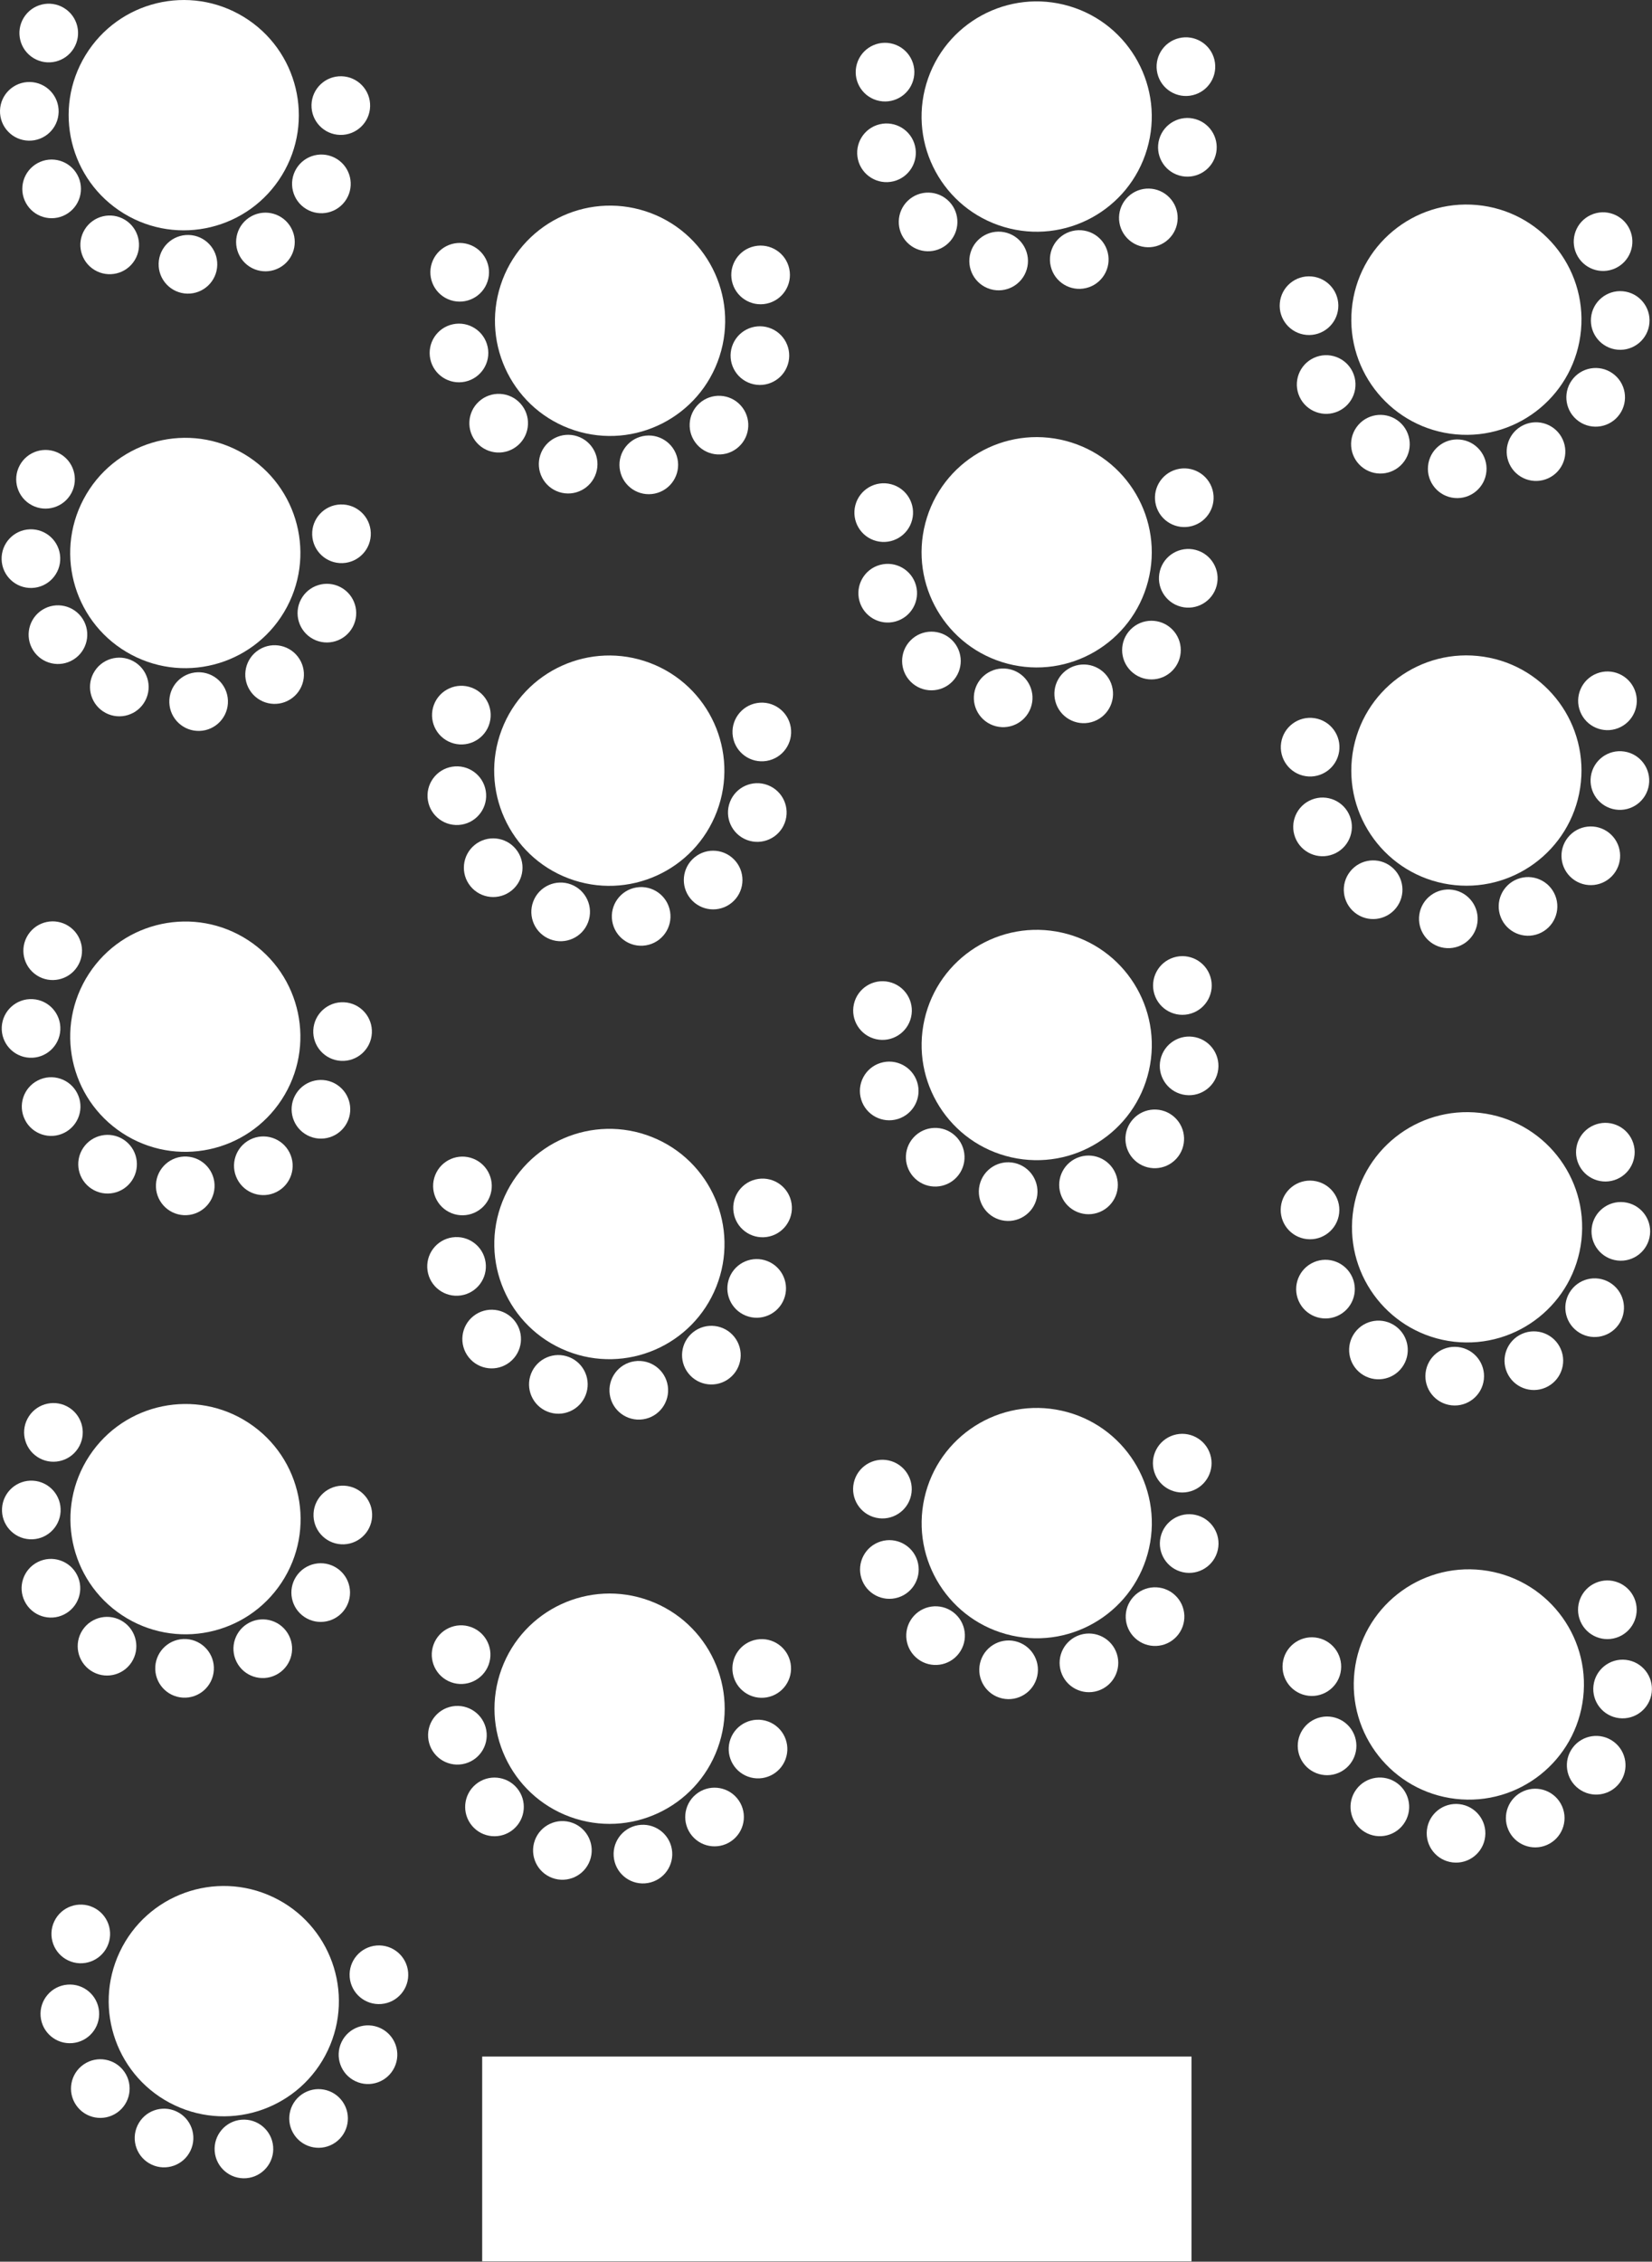 <?xml version="1.0" encoding="UTF-8"?> <svg xmlns="http://www.w3.org/2000/svg" width="2447" height="3348" viewBox="0 0 2447 3348" fill="none"><rect x="0" y="0" width="2447" height="3348" fill="#333333" stroke="none"/><path d="M361.059 25.05C441.389 74.141 466.709 179.061 417.619 259.391C368.529 339.721 263.609 365.041 183.279 315.951C102.949 266.861 77.619 161.94 126.719 81.611C175.809 1.28 280.729 -24.04 361.059 25.05Z" fill="white"></path><path d="M94.848 11.84C115.318 24.35 121.768 51.08 109.258 71.55C96.748 92.02 70.018 98.47 49.548 85.96C29.078 73.45 22.628 46.72 35.138 26.25C47.648 5.78 74.378 -0.67 94.848 11.84Z" fill="white"></path><path d="M44.52 121.4C68.499 122 87.45 141.92 86.85 165.9C86.249 189.88 66.329 208.83 42.349 208.23C18.369 207.64 -0.58 187.72 0.01 163.74C0.61 139.76 20.529 120.81 44.51 121.41" fill="white"></path><path d="M55.701 241.46C76.771 229.99 103.141 237.77 114.611 258.83C126.081 279.9 118.301 306.27 97.241 317.74C76.171 329.21 49.801 321.43 38.331 300.37C26.861 279.3 34.641 252.93 55.701 241.46Z" fill="white"></path><path d="M125.42 339.83C137.93 319.36 164.66 312.91 185.13 325.42C205.6 337.93 212.05 364.66 199.54 385.13C187.03 405.6 160.3 412.05 139.83 399.54C119.36 387.03 112.91 360.3 125.42 339.83Z" fill="white"></path><path d="M234.979 390.17C235.579 366.19 255.499 347.24 279.479 347.84C303.459 348.44 322.409 368.36 321.809 392.34C321.209 416.32 301.289 435.27 277.309 434.67C253.329 434.07 234.379 414.15 234.979 390.17Z" fill="white"></path><path d="M355.03 378.981C343.56 357.911 351.34 331.541 372.4 320.071C393.47 308.601 419.84 316.381 431.31 337.441C442.78 358.511 435 384.881 413.94 396.351C392.87 407.821 366.5 400.041 355.03 378.981Z" fill="white"></path><path d="M453.408 309.27C432.938 296.76 426.488 270.03 438.998 249.56C451.508 229.09 478.238 222.64 498.708 235.15C519.178 247.66 525.628 274.39 513.118 294.86C500.608 315.33 473.878 321.78 453.408 309.27Z" fill="white"></path><path d="M503.738 199.711C479.758 199.111 460.808 179.191 461.408 155.211C462.008 131.231 481.928 112.281 505.908 112.881C529.888 113.481 548.838 133.401 548.238 157.381C547.638 181.361 527.718 200.311 503.738 199.711Z" fill="white"></path><path d="M354.291 667.991C437.481 712.071 469.181 815.241 425.101 898.431C381.021 981.621 277.851 1013.32 194.661 969.241C111.471 925.161 79.771 821.991 123.851 738.801C167.931 655.611 271.101 623.911 354.291 667.991Z" fill="white"></path><path d="M87.769 671.111C108.959 682.341 117.039 708.631 105.809 729.821C94.579 751.011 68.288 759.091 47.099 747.861C25.909 736.631 17.828 710.341 29.058 689.151C40.288 667.961 66.579 659.881 87.769 671.111Z" fill="white"></path><path d="M44.238 783.551C68.208 782.681 88.348 801.401 89.218 825.381C90.088 849.351 71.368 869.491 47.388 870.361C23.418 871.231 3.278 852.511 2.408 828.531C1.538 804.551 20.258 784.421 44.238 783.551Z" fill="white"></path><path d="M62.758 902.7C83.078 889.96 109.888 896.11 122.628 916.43C135.368 936.75 129.218 963.56 108.898 976.3C88.578 989.04 61.768 982.89 49.028 962.57C36.288 942.25 42.438 915.44 62.758 902.7Z" fill="white"></path><path d="M138.371 996.62C149.601 975.43 175.891 967.35 197.081 978.58C218.271 989.81 226.351 1016.1 215.121 1037.29C203.891 1058.48 177.601 1066.56 156.411 1055.33C135.221 1044.1 127.141 1017.81 138.371 996.62Z" fill="white"></path><path d="M250.81 1040.15C249.94 1016.18 268.66 996.04 292.64 995.17C316.61 994.3 336.75 1013.02 337.62 1037C338.49 1060.97 319.77 1081.11 295.79 1081.98C271.81 1082.85 251.68 1064.13 250.81 1040.15Z" fill="white"></path><path d="M369.95 1021.63C357.21 1001.31 363.36 974.501 383.68 961.761C404 949.021 430.81 955.171 443.55 975.491C456.29 995.811 450.14 1022.62 429.82 1035.36C409.5 1048.1 382.69 1041.95 369.95 1021.63Z" fill="white"></path><path d="M463.868 946.021C442.678 934.791 434.598 908.501 445.828 887.311C457.058 866.121 483.348 858.041 504.538 869.271C525.728 880.501 533.808 906.791 522.578 927.981C511.348 949.171 485.058 957.251 463.868 946.021Z" fill="white"></path><path d="M507.4 833.581C483.43 834.451 463.29 815.731 462.42 791.751C461.55 767.781 480.27 747.641 504.25 746.771C528.22 745.901 548.36 764.621 549.23 788.601C550.1 812.581 531.38 832.711 507.4 833.581Z" fill="white"></path><path d="M367.479 1391.76C446.379 1443.12 468.699 1548.72 417.339 1627.62C365.979 1706.52 260.379 1728.84 181.479 1677.48C102.579 1626.12 80.259 1520.52 131.619 1441.62C182.979 1362.72 288.579 1340.4 367.479 1391.76Z" fill="white"></path><path d="M101.751 1370.96C121.851 1384.05 127.541 1410.95 114.451 1431.05C101.361 1451.15 74.461 1456.84 54.361 1443.75C34.261 1430.66 28.571 1403.76 41.661 1383.66C54.751 1363.56 81.651 1357.87 101.751 1370.96Z" fill="white"></path><path d="M48.308 1479.04C72.258 1480.32 90.638 1500.78 89.358 1524.73C88.078 1548.68 67.618 1567.06 43.668 1565.78C19.718 1564.5 1.338 1544.04 2.618 1520.09C3.898 1496.14 24.358 1477.76 48.308 1479.04Z" fill="white"></path><path d="M56.07 1599.37C77.45 1588.5 103.6 1597.03 114.46 1618.42C125.33 1639.8 116.8 1665.95 95.41 1676.81C74.02 1687.68 47.88 1679.15 37.02 1657.76C26.15 1636.38 34.68 1610.23 56.07 1599.37Z" fill="white"></path><path d="M122.95 1699.69C136.04 1679.59 162.94 1673.9 183.04 1686.99C203.14 1700.08 208.83 1726.98 195.74 1747.08C182.65 1767.18 155.75 1772.87 135.65 1759.78C115.55 1746.69 109.86 1719.79 122.95 1699.69Z" fill="white"></path><path d="M231.028 1753.13C232.308 1729.18 252.768 1710.8 276.718 1712.08C300.668 1713.36 319.048 1733.82 317.768 1757.77C316.488 1781.72 296.028 1800.1 272.078 1798.82C248.128 1797.54 229.748 1777.08 231.028 1753.13Z" fill="white"></path><path d="M351.348 1745.38C340.478 1724 349.008 1697.85 370.398 1686.99C391.778 1676.12 417.928 1684.65 428.788 1706.04C439.658 1727.43 431.128 1753.57 409.738 1764.43C388.358 1775.3 362.208 1766.77 351.348 1745.38Z" fill="white"></path><path d="M451.678 1678.5C431.578 1665.41 425.888 1638.51 438.978 1618.41C452.068 1598.31 478.968 1592.62 499.068 1605.71C519.168 1618.8 524.858 1645.7 511.768 1665.8C498.678 1685.9 471.778 1691.59 451.678 1678.5Z" fill="white"></path><path d="M505.121 1570.41C481.171 1569.13 462.791 1548.67 464.071 1524.72C465.351 1500.77 485.811 1482.39 509.761 1483.67C533.711 1484.95 552.091 1505.41 550.811 1529.36C549.531 1553.31 529.071 1571.69 505.121 1570.41Z" fill="white"></path><path d="M2187.55 303.481C2281.31 312.031 2350.38 394.961 2341.83 488.721C2333.28 582.471 2250.34 651.551 2156.59 643.001C2062.84 634.451 1993.76 551.521 2002.31 457.761C2010.86 364.001 2093.8 294.931 2187.55 303.481Z" fill="white"></path><path d="M1942.9 409.251C1966.79 411.431 1984.39 432.561 1982.21 456.451C1980.03 480.341 1958.9 497.941 1935.01 495.761C1911.12 493.581 1893.52 472.451 1895.7 448.561C1897.88 424.671 1919.01 407.071 1942.9 409.251Z" fill="white"></path><path d="M1946.15 529.77C1967.93 519.71 1993.73 529.21 2003.79 550.99C2013.85 572.77 2004.35 598.57 1982.57 608.63C1960.79 618.69 1934.99 609.19 1924.93 587.41C1914.87 565.63 1924.37 539.83 1946.15 529.77Z" fill="white"></path><path d="M2009.23 632.53C2023.06 612.93 2050.16 608.26 2069.76 622.09C2089.36 635.92 2094.03 663.02 2080.2 682.62C2066.37 702.22 2039.27 706.89 2019.67 693.06C2000.07 679.23 1995.4 652.13 2009.23 632.53Z" fill="white"></path><path d="M2115.23 689.981C2117.41 666.091 2138.54 648.491 2162.43 650.671C2186.32 652.851 2203.92 673.981 2201.74 697.871C2199.56 721.761 2178.43 739.361 2154.54 737.181C2130.65 735.001 2113.05 713.871 2115.23 689.981Z" fill="white"></path><path d="M2235.76 686.74C2225.7 664.96 2235.2 639.16 2256.98 629.1C2278.76 619.04 2304.56 628.54 2314.62 650.32C2324.68 672.1 2315.18 697.9 2293.4 707.96C2271.62 718.02 2245.82 708.52 2235.76 686.74Z" fill="white"></path><path d="M2338.52 623.66C2318.92 609.83 2314.25 582.73 2328.08 563.13C2341.91 543.53 2369.01 538.86 2388.61 552.69C2408.21 566.52 2412.88 593.62 2399.05 613.22C2385.22 632.82 2358.12 637.49 2338.52 623.66Z" fill="white"></path><path d="M2395.97 517.661C2372.08 515.481 2354.48 494.351 2356.66 470.461C2358.84 446.571 2379.97 428.971 2403.86 431.151C2427.75 433.331 2445.35 454.461 2443.17 478.351C2440.99 502.241 2419.86 519.841 2395.97 517.661Z" fill="white"></path><path d="M2392.72 397.13C2370.94 407.19 2345.14 397.69 2335.08 375.91C2325.02 354.13 2334.52 328.33 2356.3 318.27C2378.08 308.21 2403.88 317.71 2413.94 339.49C2424 361.27 2414.5 387.07 2392.72 397.13Z" fill="white"></path><path d="M2197.66 972.14C2290.74 986.27 2354.73 1073.18 2340.6 1166.26C2326.47 1259.34 2239.56 1323.33 2146.48 1309.2C2053.4 1295.07 1989.41 1208.16 2003.54 1115.08C2017.67 1022 2104.58 958.01 2197.66 972.14Z" fill="white"></path><path d="M1947.13 1063.11C1970.84 1066.71 1987.15 1088.85 1983.55 1112.57C1979.95 1136.28 1957.8 1152.59 1934.09 1148.99C1910.38 1145.39 1894.07 1123.25 1897.67 1099.53C1901.27 1075.82 1923.41 1059.51 1947.13 1063.11Z" fill="white"></path><path d="M1943.18 1183.62C1965.52 1174.88 1990.71 1185.91 1999.45 1208.24C2008.19 1230.58 1997.16 1255.77 1974.83 1264.51C1952.49 1273.25 1927.3 1262.23 1918.56 1239.89C1909.82 1217.55 1920.85 1192.36 1943.18 1183.62Z" fill="white"></path><path d="M2000 1289.96C2014.98 1271.22 2042.31 1268.17 2061.04 1283.15C2079.78 1298.13 2082.83 1325.46 2067.85 1344.19C2052.87 1362.93 2025.54 1365.98 2006.81 1351C1988.07 1336.02 1985.02 1308.69 2000 1289.96Z" fill="white"></path><path d="M2102.39 1353.64C2105.99 1329.93 2128.13 1313.62 2151.85 1317.22C2175.56 1320.82 2191.87 1342.97 2188.27 1366.68C2184.67 1390.39 2162.53 1406.7 2138.81 1403.1C2115.1 1399.5 2098.79 1377.36 2102.39 1353.64Z" fill="white"></path><path d="M2222.9 1357.6C2214.16 1335.26 2225.19 1310.07 2247.52 1301.33C2269.86 1292.59 2295.05 1303.62 2303.79 1325.95C2312.53 1348.29 2301.51 1373.48 2279.17 1382.22C2256.83 1390.96 2231.64 1379.93 2222.9 1357.6Z" fill="white"></path><path d="M2329.24 1300.77C2310.5 1285.79 2307.45 1258.46 2322.43 1239.73C2337.41 1220.99 2364.74 1217.94 2383.47 1232.92C2402.21 1247.9 2405.26 1275.23 2390.28 1293.96C2375.3 1312.7 2347.97 1315.75 2329.24 1300.77Z" fill="white"></path><path d="M2392.92 1198.38C2369.21 1194.78 2352.9 1172.64 2356.5 1148.92C2360.1 1125.21 2382.25 1108.9 2405.96 1112.5C2429.67 1116.1 2445.98 1138.24 2442.38 1161.96C2438.78 1185.67 2416.64 1201.98 2392.92 1198.38Z" fill="white"></path><path d="M2396.87 1077.87C2374.53 1086.61 2349.34 1075.58 2340.6 1053.25C2331.86 1030.91 2342.88 1005.72 2365.22 996.981C2387.56 988.241 2412.75 999.271 2421.49 1021.6C2430.23 1043.94 2419.2 1069.13 2396.87 1077.87Z" fill="white"></path><path d="M1583.81 9.06C1674.1 35.71 1725.69 130.51 1699.04 220.81C1672.39 311.11 1577.59 362.69 1487.29 336.04C1397 309.39 1345.41 214.59 1372.06 124.29C1398.71 34 1493.51 -17.59 1583.81 9.06Z" fill="white"></path><path d="M1323.24 65.13C1346.25 71.92 1359.39 96.07 1352.6 119.08C1345.81 142.09 1321.66 155.23 1298.65 148.44C1275.64 141.65 1262.5 117.49 1269.29 94.49C1276.08 71.48 1300.24 58.34 1323.24 65.13Z" fill="white"></path><path d="M1302.94 183.981C1326.26 178.361 1349.72 192.701 1355.34 216.021C1360.96 239.341 1346.62 262.801 1323.3 268.421C1299.98 274.041 1276.52 259.691 1270.9 236.381C1265.28 213.061 1279.62 189.601 1302.94 183.981Z" fill="white"></path><path d="M1344.79 297.061C1362.17 280.531 1389.66 281.231 1406.19 298.611C1422.72 315.991 1422.02 343.481 1404.64 360.011C1387.26 376.541 1359.77 375.841 1343.24 358.461C1326.71 341.081 1327.41 313.591 1344.79 297.061Z" fill="white"></path><path d="M1437.57 374.06C1444.36 351.05 1468.51 337.91 1491.52 344.7C1514.53 351.49 1527.67 375.65 1520.88 398.65C1514.09 421.66 1489.93 434.8 1466.93 428.01C1443.93 421.22 1430.78 397.07 1437.57 374.06Z" fill="white"></path><path d="M1556.42 394.36C1550.8 371.04 1565.14 347.58 1588.46 341.96C1611.78 336.34 1635.24 350.68 1640.86 374C1646.48 397.32 1632.14 420.78 1608.82 426.4C1585.5 432.02 1562.04 417.68 1556.42 394.36Z" fill="white"></path><path d="M1669.5 352.51C1652.97 335.13 1653.67 307.64 1671.05 291.11C1688.43 274.58 1715.92 275.28 1732.45 292.66C1748.98 310.04 1748.28 337.53 1730.9 354.06C1713.52 370.59 1686.03 369.89 1669.5 352.51Z" fill="white"></path><path d="M1746.5 259.73C1723.49 252.94 1710.35 228.78 1717.14 205.78C1723.93 182.78 1748.08 169.63 1771.09 176.42C1794.1 183.21 1807.24 207.37 1800.45 230.37C1793.66 253.38 1769.51 266.52 1746.5 259.73Z" fill="white"></path><path d="M1766.8 140.88C1743.48 146.5 1720.02 132.16 1714.4 108.84C1708.78 85.52 1723.12 62.06 1746.44 56.44C1769.76 50.82 1793.22 65.16 1798.84 88.48C1804.46 111.8 1790.12 135.26 1766.8 140.88Z" fill="white"></path><path d="M1578.68 652.631C1669.76 676.451 1724.29 769.591 1700.47 860.681C1676.65 951.761 1583.5 1006.29 1492.42 982.471C1401.34 958.651 1346.81 865.511 1370.63 774.421C1394.45 683.341 1487.59 628.811 1578.68 652.631Z" fill="white"></path><path d="M1319.99 716.811C1343.2 722.881 1357.09 746.611 1351.02 769.821C1344.95 793.031 1321.22 806.921 1298.01 800.851C1274.8 794.781 1260.91 771.051 1266.98 747.841C1273.05 724.631 1296.78 710.741 1319.99 716.811Z" fill="white"></path><path d="M1303.41 836.24C1326.54 829.89 1350.44 843.5 1356.79 866.63C1363.14 889.76 1349.53 913.66 1326.4 920.01C1303.27 926.36 1279.37 912.75 1273.02 889.62C1266.67 866.49 1280.28 842.59 1303.41 836.24Z" fill="white"></path><path d="M1348.77 947.951C1365.63 930.891 1393.13 930.721 1410.19 947.581C1427.25 964.441 1427.42 991.941 1410.56 1009C1393.7 1026.06 1366.2 1026.23 1349.14 1009.37C1332.08 992.511 1331.91 965.011 1348.77 947.951Z" fill="white"></path><path d="M1443.91 1022.02C1449.98 998.811 1473.71 984.921 1496.92 990.991C1520.13 997.061 1534.02 1020.79 1527.95 1044C1521.88 1067.21 1498.15 1081.1 1474.94 1075.03C1451.73 1068.96 1437.84 1045.23 1443.91 1022.02Z" fill="white"></path><path d="M1563.34 1038.6C1556.99 1015.47 1570.6 991.57 1593.73 985.22C1616.86 978.87 1640.76 992.48 1647.11 1015.61C1653.46 1038.74 1639.85 1062.64 1616.72 1068.99C1593.59 1075.34 1569.69 1061.73 1563.34 1038.6Z" fill="white"></path><path d="M1675.05 993.24C1657.99 976.38 1657.82 948.88 1674.68 931.82C1691.54 914.76 1719.04 914.59 1736.1 931.45C1753.16 948.31 1753.33 975.81 1736.47 992.87C1719.61 1009.93 1692.11 1010.1 1675.05 993.24Z" fill="white"></path><path d="M1749.12 898.101C1725.91 892.031 1712.02 868.301 1718.09 845.091C1724.16 821.881 1747.89 807.991 1771.1 814.061C1794.31 820.131 1808.2 843.861 1802.13 867.071C1796.06 890.281 1772.33 904.171 1749.12 898.101Z" fill="white"></path><path d="M1765.7 778.67C1742.57 785.02 1718.67 771.41 1712.32 748.28C1705.97 725.15 1719.58 701.25 1742.71 694.9C1765.84 688.55 1789.74 702.16 1796.09 725.29C1802.44 748.42 1788.83 772.32 1765.7 778.67Z" fill="white"></path><path d="M2192.16 1647.41C2285.71 1657.95 2353 1742.34 2342.46 1835.89C2331.92 1929.44 2247.53 1996.73 2153.98 1986.19C2060.43 1975.65 1993.14 1891.26 2003.68 1797.71C2014.22 1704.16 2098.61 1636.87 2192.16 1647.41Z" fill="white"></path><path d="M1945.31 1747.94C1969.15 1750.63 1986.29 1772.13 1983.6 1795.96C1980.91 1819.79 1959.41 1836.94 1935.58 1834.25C1911.74 1831.56 1894.6 1810.06 1897.29 1786.23C1899.98 1762.4 1921.48 1745.25 1945.31 1747.94Z" fill="white"></path><path d="M1945.99 1868.51C1967.98 1858.92 1993.57 1868.97 2003.16 1890.95C2012.75 1912.94 2002.7 1938.53 1980.72 1948.12C1958.73 1957.71 1933.14 1947.66 1923.55 1925.68C1913.96 1903.69 1924.01 1878.1 1945.99 1868.51Z" fill="white"></path><path d="M2006.86 1972.59C2021.1 1953.29 2048.3 1949.19 2067.6 1963.44C2086.9 1977.68 2091 2004.88 2076.75 2024.17C2062.51 2043.47 2035.31 2047.57 2016.01 2033.32C1996.71 2019.07 1992.61 1991.88 2006.86 1972.58" fill="white"></path><path d="M2111.62 2032.29C2114.31 2008.45 2135.81 1991.31 2159.64 1994C2183.47 1996.69 2200.62 2018.19 2197.93 2042.02C2195.24 2065.86 2173.74 2083 2149.91 2080.31C2126.08 2077.62 2108.93 2056.12 2111.62 2032.29Z" fill="white"></path><path d="M2232.19 2031.61C2222.6 2009.62 2232.65 1984.03 2254.63 1974.44C2276.62 1964.85 2302.21 1974.9 2311.8 1996.88C2321.39 2018.87 2311.34 2044.46 2289.36 2054.05C2267.37 2063.64 2241.78 2053.59 2232.19 2031.61Z" fill="white"></path><path d="M2336.27 1970.73C2316.97 1956.49 2312.87 1929.29 2327.12 1909.99C2341.36 1890.69 2368.56 1886.59 2387.85 1900.84C2407.15 1915.08 2411.25 1942.28 2397 1961.58C2382.75 1980.88 2355.56 1984.98 2336.26 1970.73" fill="white"></path><path d="M2395.96 1865.98C2372.12 1863.29 2354.98 1841.79 2357.67 1817.96C2360.36 1794.13 2381.86 1776.98 2405.69 1779.67C2429.53 1782.36 2446.67 1803.86 2443.98 1827.69C2441.29 1851.52 2419.79 1868.67 2395.96 1865.98Z" fill="white"></path><path d="M2395.28 1745.4C2373.29 1754.99 2347.7 1744.94 2338.11 1722.96C2328.52 1700.97 2338.57 1675.38 2360.55 1665.79C2382.54 1656.2 2408.13 1666.25 2417.72 1688.23C2427.31 1710.22 2417.26 1735.81 2395.28 1745.4Z" fill="white"></path><path d="M1572.68 2088.3C1664.58 2108.75 1722.49 2199.83 1702.04 2291.73C1681.59 2383.63 1590.51 2441.54 1498.61 2421.09C1406.72 2400.64 1348.8 2309.56 1369.25 2217.66C1389.7 2125.77 1480.78 2067.85 1572.68 2088.3Z" fill="white"></path><path d="M1316.52 2161.95C1339.93 2167.16 1354.69 2190.37 1349.48 2213.78C1344.27 2237.19 1321.06 2251.95 1297.65 2246.74C1274.24 2241.53 1259.48 2218.32 1264.69 2194.91C1269.9 2171.5 1293.11 2156.74 1316.52 2161.95Z" fill="white"></path><path d="M1304.35 2281.9C1327.23 2274.71 1351.61 2287.43 1358.81 2310.31C1366 2333.19 1353.29 2357.57 1330.4 2364.77C1307.52 2371.96 1283.14 2359.25 1275.94 2336.36C1268.75 2313.48 1281.46 2289.1 1304.35 2281.9Z" fill="white"></path><path d="M1353.79 2391.88C1370.01 2374.21 1397.48 2373.03 1415.16 2389.25C1432.83 2405.47 1434.01 2432.94 1417.79 2450.62C1401.57 2468.29 1374.1 2469.47 1356.43 2453.25C1338.76 2437.03 1337.58 2409.56 1353.8 2391.88" fill="white"></path><path d="M1451.58 2462.4C1456.79 2438.99 1480 2424.23 1503.41 2429.44C1526.82 2434.65 1541.58 2457.86 1536.37 2481.27C1531.16 2504.68 1507.95 2519.44 1484.54 2514.23C1461.13 2509.02 1446.37 2485.81 1451.58 2462.4Z" fill="white"></path><path d="M1571.54 2474.57C1564.35 2451.69 1577.06 2427.31 1599.95 2420.11C1622.83 2412.92 1647.21 2425.63 1654.41 2448.52C1661.6 2471.4 1648.89 2495.78 1626 2502.98C1603.12 2510.17 1578.74 2497.46 1571.54 2474.57Z" fill="white"></path><path d="M1681.51 2425.13C1663.84 2408.91 1662.66 2381.44 1678.88 2363.76C1695.1 2346.09 1722.57 2344.91 1740.25 2361.13C1757.92 2377.35 1759.1 2404.82 1742.88 2422.49C1726.66 2440.16 1699.19 2441.34 1681.51 2425.12" fill="white"></path><path d="M1752.03 2327.34C1728.62 2322.13 1713.86 2298.92 1719.07 2275.51C1724.28 2252.1 1747.49 2237.34 1770.9 2242.55C1794.31 2247.76 1809.07 2270.97 1803.86 2294.38C1798.65 2317.79 1775.44 2332.55 1752.03 2327.34Z" fill="white"></path><path d="M1764.21 2207.38C1741.33 2214.57 1716.95 2201.86 1709.75 2178.97C1702.56 2156.09 1715.28 2131.71 1738.16 2124.51C1761.04 2117.32 1785.42 2130.03 1792.62 2152.92C1799.81 2175.8 1787.1 2200.18 1764.21 2207.38Z" fill="white"></path><path d="M1573.13 1380.66C1664.97 1401.38 1722.62 1492.62 1701.9 1584.46C1681.18 1676.3 1589.94 1733.95 1498.1 1713.23C1406.26 1692.51 1348.61 1601.27 1369.33 1509.43C1390.05 1417.59 1481.29 1359.94 1573.13 1380.66Z" fill="white"></path><path d="M1316.76 1453.57C1340.16 1458.85 1354.85 1482.1 1349.57 1505.5C1344.29 1528.9 1321.04 1543.59 1297.64 1538.31C1274.24 1533.03 1259.55 1509.78 1264.83 1486.38C1270.11 1462.98 1293.36 1448.29 1316.76 1453.57Z" fill="white"></path><path d="M1304.24 1573.49C1327.14 1566.36 1351.49 1579.15 1358.61 1602.05C1365.74 1624.95 1352.95 1649.3 1330.05 1656.43C1307.15 1663.56 1282.8 1650.77 1275.68 1627.86C1268.55 1604.96 1281.34 1580.61 1304.24 1573.49Z" fill="white"></path><path d="M1353.36 1683.61C1369.63 1665.99 1397.11 1664.89 1414.73 1681.16C1432.35 1697.43 1433.45 1724.91 1417.18 1742.53C1400.91 1760.15 1373.43 1761.25 1355.81 1744.98C1338.19 1728.71 1337.09 1701.23 1353.36 1683.61Z" fill="white"></path><path d="M1450.95 1754.41C1456.23 1731.01 1479.48 1716.32 1502.88 1721.6C1526.28 1726.88 1540.97 1750.13 1535.69 1773.53C1530.41 1796.93 1507.16 1811.62 1483.76 1806.34C1460.36 1801.06 1445.67 1777.81 1450.95 1754.41Z" fill="white"></path><path d="M1570.88 1766.93C1563.75 1744.03 1576.54 1719.68 1599.44 1712.56C1622.34 1705.43 1646.69 1718.22 1653.81 1741.12C1660.94 1764.02 1648.15 1788.37 1625.25 1795.49C1602.35 1802.62 1578 1789.83 1570.88 1766.93Z" fill="white"></path><path d="M1680.99 1717.81C1663.37 1701.54 1662.27 1674.06 1678.54 1656.44C1694.81 1638.82 1722.29 1637.72 1739.91 1653.99C1757.53 1670.26 1758.63 1697.74 1742.36 1715.36C1726.09 1732.98 1698.61 1734.08 1680.99 1717.81Z" fill="white"></path><path d="M1751.79 1620.22C1728.39 1614.94 1713.7 1591.69 1718.98 1568.29C1724.26 1544.89 1747.51 1530.2 1770.91 1535.48C1794.31 1540.76 1809 1564.01 1803.72 1587.41C1798.44 1610.81 1775.19 1625.5 1751.79 1620.22Z" fill="white"></path><path d="M1764.31 1500.3C1741.41 1507.43 1717.06 1494.64 1709.94 1471.74C1702.81 1448.84 1715.6 1424.49 1738.5 1417.36C1761.4 1410.23 1785.75 1423.02 1792.87 1445.93C1800 1468.83 1787.21 1493.18 1764.31 1500.3Z" fill="white"></path><path d="M368.651 2106.54C447.241 2158.38 468.921 2264.11 417.081 2342.7C365.241 2421.29 259.511 2442.97 180.921 2391.13C102.331 2339.29 80.651 2233.56 132.491 2154.97C184.331 2076.38 290.061 2054.7 368.651 2106.54Z" fill="white"></path><path d="M103.059 2084.14C123.079 2097.35 128.609 2124.29 115.399 2144.31C102.189 2164.33 75.249 2169.86 55.229 2156.65C35.209 2143.44 29.679 2116.5 42.889 2096.48C56.099 2076.46 83.039 2070.93 103.059 2084.14Z" fill="white"></path><path d="M48.968 2191.9C72.908 2193.33 91.168 2213.89 89.738 2237.84C88.308 2261.78 67.748 2280.04 43.798 2278.61C19.858 2277.18 1.598 2256.62 3.028 2232.67C4.458 2208.73 25.018 2190.47 48.968 2191.9Z" fill="white"></path><path d="M56 2312.27C77.45 2301.53 103.54 2310.22 114.28 2331.67C125.02 2353.12 116.33 2379.21 94.88 2389.95C73.43 2400.69 47.34 2392 36.6 2370.55C25.86 2349.1 34.55 2323.01 56 2312.27Z" fill="white"></path><path d="M122.268 2412.99C135.478 2392.97 162.418 2387.44 182.438 2400.65C202.458 2413.86 207.988 2440.8 194.778 2460.82C181.568 2480.84 154.628 2486.37 134.608 2473.16C114.588 2459.95 109.058 2433.01 122.268 2412.99Z" fill="white"></path><path d="M230.028 2467.09C231.458 2443.15 252.018 2424.89 275.968 2426.32C299.908 2427.75 318.168 2448.31 316.738 2472.26C315.308 2496.2 294.748 2514.46 270.798 2513.03C246.858 2511.6 228.598 2491.04 230.028 2467.09Z" fill="white"></path><path d="M350.389 2460.06C339.649 2438.61 348.339 2412.52 369.789 2401.78C391.239 2391.04 417.329 2399.73 428.069 2421.18C438.809 2442.63 430.119 2468.72 408.669 2479.46C387.219 2490.2 361.129 2481.51 350.389 2460.06Z" fill="white"></path><path d="M451.12 2393.78C431.1 2380.57 425.57 2353.63 438.78 2333.61C451.99 2313.59 478.93 2308.06 498.95 2321.27C518.97 2334.48 524.5 2361.42 511.29 2381.44C498.08 2401.46 471.14 2406.99 451.12 2393.78Z" fill="white"></path><path d="M505.22 2286.03C481.28 2284.6 463.02 2264.04 464.45 2240.09C465.88 2216.15 486.44 2197.89 510.39 2199.32C534.33 2200.75 552.59 2221.31 551.16 2245.26C549.73 2269.2 529.17 2287.46 505.22 2286.03Z" fill="white"></path><path d="M961.57 2369.36C1049.97 2401.74 1095.38 2499.65 1063 2588.05C1030.62 2676.45 932.71 2721.87 844.31 2689.49C755.91 2657.11 710.5 2559.2 742.88 2470.8C775.26 2382.4 873.17 2336.99 961.57 2369.37" fill="white"></path><path d="M697.941 2408.63C720.461 2416.88 732.031 2441.83 723.781 2464.35C715.531 2486.87 690.581 2498.44 668.061 2490.2C645.541 2481.95 633.971 2457 642.211 2434.48C650.461 2411.96 675.411 2400.39 697.931 2408.64" fill="white"></path><path d="M670.068 2525.94C693.698 2521.82 716.188 2537.64 720.308 2561.27C724.428 2584.9 708.608 2607.39 684.978 2611.51C661.348 2615.63 638.858 2599.81 634.738 2576.18C630.618 2552.55 646.438 2530.06 670.068 2525.94Z" fill="white"></path><path d="M704.589 2641.47C722.999 2626.09 750.389 2628.54 765.769 2646.95C781.149 2665.36 778.699 2692.74 760.289 2708.13C741.879 2723.51 714.489 2721.06 699.109 2702.65C683.729 2684.24 686.179 2656.86 704.589 2641.47Z" fill="white"></path><path d="M792.249 2724.25C800.499 2701.73 825.449 2690.16 847.969 2698.41C870.489 2706.66 882.059 2731.61 873.819 2754.13C865.569 2776.65 840.619 2788.22 818.099 2779.97C795.579 2771.72 784.009 2746.77 792.259 2724.25" fill="white"></path><path d="M909.559 2752.12C905.439 2728.49 921.259 2706 944.889 2701.88C968.519 2697.76 991.009 2713.58 995.129 2737.21C999.249 2760.84 983.429 2783.33 959.799 2787.45C936.169 2791.57 913.679 2775.75 909.559 2752.12Z" fill="white"></path><path d="M1025.09 2717.6C1009.71 2699.19 1012.16 2671.8 1030.57 2656.42C1048.98 2641.04 1076.36 2643.49 1091.75 2661.9C1107.13 2680.31 1104.68 2707.7 1086.27 2723.08C1067.86 2738.46 1040.48 2736.01 1025.09 2717.6Z" fill="white"></path><path d="M1107.87 2629.94C1085.35 2621.69 1073.78 2596.74 1082.03 2574.22C1090.28 2551.7 1115.23 2540.13 1137.75 2548.37C1160.27 2556.62 1171.84 2581.57 1163.6 2604.09C1155.35 2626.61 1130.4 2638.18 1107.88 2629.93" fill="white"></path><path d="M1135.74 2512.64C1112.11 2516.76 1089.62 2500.94 1085.5 2477.31C1081.38 2453.68 1097.2 2431.19 1120.83 2427.07C1144.46 2422.95 1166.95 2438.77 1171.07 2462.4C1175.19 2486.03 1159.37 2508.52 1135.74 2512.64Z" fill="white"></path><path d="M965.63 1683.14C1053.12 1717.91 1095.85 1817.03 1061.07 1904.51C1026.3 1992 927.18 2034.73 839.7 1999.95C752.21 1965.18 709.48 1866.06 744.26 1778.58C779.03 1691.09 878.15 1648.36 965.63 1683.14Z" fill="white"></path><path d="M701.03 1715.22C723.32 1724.08 734.209 1749.33 725.349 1771.62C716.489 1793.91 691.24 1804.8 668.95 1795.94C646.66 1787.08 635.77 1761.83 644.63 1739.54C653.49 1717.25 678.74 1706.36 701.03 1715.22Z" fill="white"></path><path d="M669.981 1831.72C693.711 1828.25 715.771 1844.67 719.241 1868.41C722.711 1892.14 706.291 1914.2 682.551 1917.67C658.821 1921.14 636.761 1904.72 633.291 1880.98C629.821 1857.25 646.241 1835.19 669.981 1831.72Z" fill="white"></path><path d="M701.339 1948.15C720.159 1933.28 747.469 1936.47 762.339 1955.29C777.209 1974.11 774.019 2001.42 755.199 2016.3C736.379 2031.17 709.069 2027.98 694.199 2009.16C679.329 1990.34 682.519 1963.03 701.339 1948.15Z" fill="white"></path><path d="M786.708 2033.29C795.568 2011 820.818 2000.11 843.108 2008.97C865.398 2017.83 876.288 2043.08 867.428 2065.37C858.568 2087.66 833.318 2098.55 811.028 2089.69C788.738 2080.83 777.848 2055.58 786.708 2033.29Z" fill="white"></path><path d="M903.221 2064.34C899.751 2040.61 916.171 2018.55 939.911 2015.08C963.641 2011.61 985.701 2028.03 989.171 2051.77C992.641 2075.5 976.221 2097.56 952.481 2101.03C928.751 2104.5 906.691 2088.08 903.221 2064.34Z" fill="white"></path><path d="M1019.64 2032.98C1004.77 2014.16 1007.96 1986.85 1026.78 1971.98C1045.6 1957.11 1072.91 1960.3 1087.79 1979.12C1102.66 1997.94 1099.47 2025.25 1080.65 2040.12C1061.83 2054.99 1034.52 2051.8 1019.65 2032.98" fill="white"></path><path d="M1104.78 1947.61C1082.49 1938.75 1071.6 1913.5 1080.46 1891.21C1089.32 1868.92 1114.57 1858.03 1136.86 1866.89C1159.15 1875.75 1170.04 1901 1161.18 1923.29C1152.32 1945.58 1127.07 1956.47 1104.78 1947.61Z" fill="white"></path><path d="M1135.83 1831.1C1112.1 1834.57 1090.04 1818.15 1086.57 1794.41C1083.1 1770.68 1099.52 1748.62 1123.26 1745.15C1146.99 1741.68 1169.05 1758.1 1172.52 1781.84C1175.99 1805.57 1159.57 1827.63 1135.83 1831.1Z" fill="white"></path><path d="M404.281 2808.19C489.411 2848.4 525.821 2950 485.621 3035.13C445.411 3120.26 343.811 3156.67 258.681 3116.47C173.551 3076.26 137.141 2974.66 177.341 2889.54C217.551 2804.41 319.151 2768 404.281 2808.2" fill="white"></path><path d="M138.189 2823.57C159.879 2833.81 169.159 2859.7 158.909 2881.39C148.669 2903.08 122.779 2912.36 101.089 2902.11C79.399 2891.87 70.119 2865.98 80.369 2844.29C90.609 2822.6 116.499 2813.32 138.189 2823.57Z" fill="white"></path><path d="M99.871 2937.89C123.781 2935.92 144.751 2953.7 146.731 2977.6C148.701 3001.51 130.921 3022.48 107.021 3024.46C83.111 3026.43 62.141 3008.65 60.161 2984.75C58.191 2960.84 75.971 2939.87 99.871 2937.89Z" fill="white"></path><path d="M123.851 3056.06C143.571 3042.4 170.621 3047.31 184.281 3067.02C197.941 3086.74 193.031 3113.79 173.321 3127.45C153.601 3141.11 126.551 3136.2 112.891 3116.49C99.231 3096.77 104.141 3069.72 123.851 3056.06Z" fill="white"></path><path d="M203.701 3146.4C213.941 3124.71 239.831 3115.43 261.521 3125.68C283.211 3135.92 292.491 3161.81 282.241 3183.5C272.001 3205.19 246.111 3214.47 224.421 3204.22C202.731 3193.98 193.451 3168.09 203.701 3146.4Z" fill="white"></path><path d="M318.028 3184.71C316.058 3160.8 333.838 3139.83 357.738 3137.85C381.648 3135.88 402.618 3153.66 404.598 3177.56C406.568 3201.47 388.788 3222.44 364.888 3224.42C340.978 3226.39 320.008 3208.61 318.028 3184.71Z" fill="white"></path><path d="M436.188 3160.73C422.528 3141.01 427.438 3113.96 447.148 3100.3C466.868 3086.64 493.918 3091.55 507.578 3111.26C521.238 3130.98 516.328 3158.03 496.618 3171.69C476.898 3185.35 449.848 3180.44 436.188 3160.73Z" fill="white"></path><path d="M526.53 3080.88C504.84 3070.64 495.56 3044.75 505.81 3023.06C516.05 3001.37 541.94 2992.09 563.63 3002.34C585.32 3012.58 594.6 3038.47 584.35 3060.16C574.11 3081.85 548.22 3091.13 526.53 3080.88Z" fill="white"></path><path d="M564.849 2966.56C540.939 2968.53 519.969 2950.75 517.989 2926.85C516.019 2902.94 533.799 2881.97 557.699 2879.99C581.609 2878.02 602.579 2895.8 604.559 2919.7C606.529 2943.61 588.749 2964.58 564.849 2966.56Z" fill="white"></path><path d="M2195.32 2324.22C2288.84 2335.05 2355.87 2419.65 2345.04 2513.17C2334.21 2606.69 2249.61 2673.72 2156.09 2662.89C2062.57 2652.06 1995.54 2567.46 2006.37 2473.94C2017.2 2380.42 2101.8 2313.39 2195.32 2324.22Z" fill="white"></path><path d="M1948.16 2423.99C1971.99 2426.75 1989.07 2448.3 1986.31 2472.13C1983.55 2495.96 1962 2513.04 1938.17 2510.28C1914.34 2507.52 1897.26 2485.97 1900.02 2462.14C1902.78 2438.31 1924.33 2421.23 1948.16 2423.99Z" fill="white"></path><path d="M1948.46 2544.56C1970.47 2535.04 1996.04 2545.16 2005.57 2567.18C2015.09 2589.19 2004.97 2614.76 1982.95 2624.28C1960.94 2633.8 1935.37 2623.68 1925.84 2601.66C1916.32 2579.65 1926.44 2554.08 1948.46 2544.55" fill="white"></path><path d="M2009.02 2648.83C2023.32 2629.58 2050.53 2625.56 2069.78 2639.87C2089.03 2654.17 2093.05 2681.38 2078.74 2700.63C2064.44 2719.88 2037.23 2723.9 2017.98 2709.6C1998.73 2695.3 1994.71 2668.09 2009.02 2648.84" fill="white"></path><path d="M2113.59 2708.85C2116.35 2685.02 2137.9 2667.94 2161.73 2670.7C2185.56 2673.46 2202.64 2695.01 2199.88 2718.84C2197.12 2742.67 2175.57 2759.75 2151.74 2756.98C2127.91 2754.22 2110.83 2732.67 2113.59 2708.84" fill="white"></path><path d="M2234.16 2708.54C2224.64 2686.53 2234.76 2660.96 2256.78 2651.43C2278.79 2641.91 2304.36 2652.03 2313.88 2674.05C2323.4 2696.06 2313.28 2721.63 2291.26 2731.16C2269.25 2740.68 2243.68 2730.56 2234.15 2708.54" fill="white"></path><path d="M2338.43 2647.99C2319.18 2633.69 2315.16 2606.48 2329.47 2587.23C2343.77 2567.98 2370.98 2563.96 2390.23 2578.27C2409.48 2592.57 2413.5 2619.78 2399.2 2639.03C2384.9 2658.28 2357.69 2662.3 2338.44 2647.99" fill="white"></path><path d="M2398.45 2543.42C2374.62 2540.66 2357.54 2519.11 2360.3 2495.28C2363.06 2471.45 2384.61 2454.37 2408.44 2457.13C2432.27 2459.89 2449.35 2481.44 2446.58 2505.27C2443.82 2529.1 2422.27 2546.18 2398.44 2543.42" fill="white"></path><path d="M2398.14 2422.84C2376.13 2432.36 2350.56 2422.24 2341.03 2400.22C2331.51 2378.21 2341.63 2352.64 2363.65 2343.12C2385.66 2333.6 2411.23 2343.72 2420.76 2365.74C2430.28 2387.75 2420.16 2413.32 2398.14 2422.85" fill="white"></path><path d="M962.738 981.381C1050.81 1014.65 1095.23 1113.02 1061.95 1201.09C1028.68 1289.16 930.308 1333.58 842.238 1300.3C754.168 1267.03 709.748 1168.66 743.028 1080.59C776.298 992.521 874.668 948.101 962.738 981.381Z" fill="white"></path><path d="M698.729 1017.98C721.169 1026.46 732.489 1051.52 724.009 1073.96C715.529 1096.4 690.469 1107.72 668.029 1099.24C645.589 1090.76 634.279 1065.7 642.749 1043.26C651.229 1020.82 676.289 1009.51 698.729 1017.98Z" fill="white"></path><path d="M669.668 1135C693.338 1131.12 715.668 1147.17 719.548 1170.84C723.428 1194.51 707.378 1216.84 683.708 1220.72C660.038 1224.6 637.708 1208.55 633.828 1184.88C629.948 1161.21 645.998 1138.88 669.668 1135Z" fill="white"></path><path d="M703.02 1250.86C721.58 1235.67 748.94 1238.4 764.14 1256.96C779.33 1275.52 776.6 1302.88 758.04 1318.08C739.48 1333.27 712.11 1330.54 696.92 1311.98C681.73 1293.42 684.46 1266.06 703.02 1250.86Z" fill="white"></path><path d="M789.839 1334.54C798.319 1312.1 823.379 1300.78 845.819 1309.26C868.259 1317.74 879.579 1342.8 871.099 1365.24C862.619 1387.68 837.559 1398.99 815.119 1390.52C792.679 1382.04 781.369 1356.98 789.839 1334.54Z" fill="white"></path><path d="M906.848 1363.59C902.968 1339.92 919.018 1317.59 942.688 1313.71C966.358 1309.83 988.688 1325.88 992.568 1349.55C996.448 1373.22 980.398 1395.55 956.728 1399.43C933.058 1403.31 910.728 1387.26 906.848 1363.59Z" fill="white"></path><path d="M1022.72 1330.25C1007.53 1311.69 1010.26 1284.33 1028.82 1269.13C1047.38 1253.94 1074.74 1256.67 1089.94 1275.23C1105.13 1293.79 1102.4 1321.16 1083.84 1336.35C1065.28 1351.54 1037.92 1348.81 1022.72 1330.25Z" fill="white"></path><path d="M1106.4 1243.43C1083.96 1234.95 1072.64 1209.89 1081.12 1187.45C1089.6 1165.01 1114.66 1153.69 1137.1 1162.17C1159.54 1170.65 1170.85 1195.71 1162.38 1218.15C1153.9 1240.59 1128.84 1251.9 1106.4 1243.43Z" fill="white"></path><path d="M1135.45 1126.41C1111.78 1130.29 1089.45 1114.24 1085.57 1090.57C1081.69 1066.9 1097.74 1044.57 1121.41 1040.69C1145.08 1036.81 1167.41 1052.86 1171.29 1076.53C1175.17 1100.2 1159.12 1122.53 1135.45 1126.41Z" fill="white"></path><path d="M956.309 312.751C1045.85 341.831 1094.86 438.001 1065.78 527.541C1036.7 617.081 940.529 666.091 850.989 637.011C761.449 607.931 712.439 511.761 741.519 422.231C770.599 332.691 866.769 283.681 956.309 312.761" fill="white"></path><path d="M694.321 361.761C717.131 369.171 729.621 393.671 722.211 416.481C714.801 439.291 690.301 451.781 667.491 444.371C644.681 436.961 632.191 412.461 639.601 389.651C647.011 366.841 671.511 354.351 694.321 361.761Z" fill="white"></path><path d="M670.821 480.021C694.281 475.031 717.351 490.011 722.341 513.471C727.331 536.931 712.351 560.001 688.891 564.991C665.431 569.981 642.361 555.001 637.381 531.541C632.391 508.081 647.371 485.011 670.831 480.021" fill="white"></path><path d="M709.588 594.191C727.408 578.141 754.878 579.571 770.928 597.401C786.978 615.221 785.548 642.691 767.718 658.741C749.888 674.791 722.428 673.361 706.378 655.531C690.328 637.711 691.758 610.241 709.588 594.191Z" fill="white"></path><path d="M800.261 673.67C807.671 650.86 832.171 638.37 854.981 645.78C877.791 653.19 890.281 677.69 882.871 700.5C875.461 723.31 850.961 735.8 828.151 728.39C805.341 720.98 792.851 696.48 800.261 673.67Z" fill="white"></path><path d="M918.521 697.17C913.531 673.71 928.511 650.64 951.971 645.65C975.431 640.66 998.501 655.64 1003.49 679.1C1008.48 702.56 993.501 725.63 970.041 730.62C946.581 735.61 923.511 720.63 918.521 697.17Z" fill="white"></path><path d="M1032.69 658.4C1016.64 640.58 1018.07 613.11 1035.9 597.06C1053.72 581.01 1081.19 582.44 1097.24 600.27C1113.29 618.1 1111.86 645.56 1094.03 661.61C1076.21 677.66 1048.74 676.23 1032.69 658.4Z" fill="white"></path><path d="M1112.17 567.73C1089.36 560.32 1076.87 535.82 1084.28 513.01C1091.69 490.2 1116.19 477.71 1139 485.12C1161.81 492.53 1174.3 517.03 1166.89 539.84C1159.48 562.65 1134.98 575.14 1112.17 567.73Z" fill="white"></path><path d="M1135.67 449.47C1112.21 454.46 1089.14 439.48 1084.15 416.02C1079.16 392.56 1094.14 369.49 1117.6 364.5C1141.06 359.51 1164.13 374.49 1169.11 397.95C1174.1 421.41 1159.12 444.48 1135.66 449.46" fill="white"></path><path d="M1764.89 3347.42H714.219V3044.36H1764.89V3347.42Z" fill="white"></path></svg> 